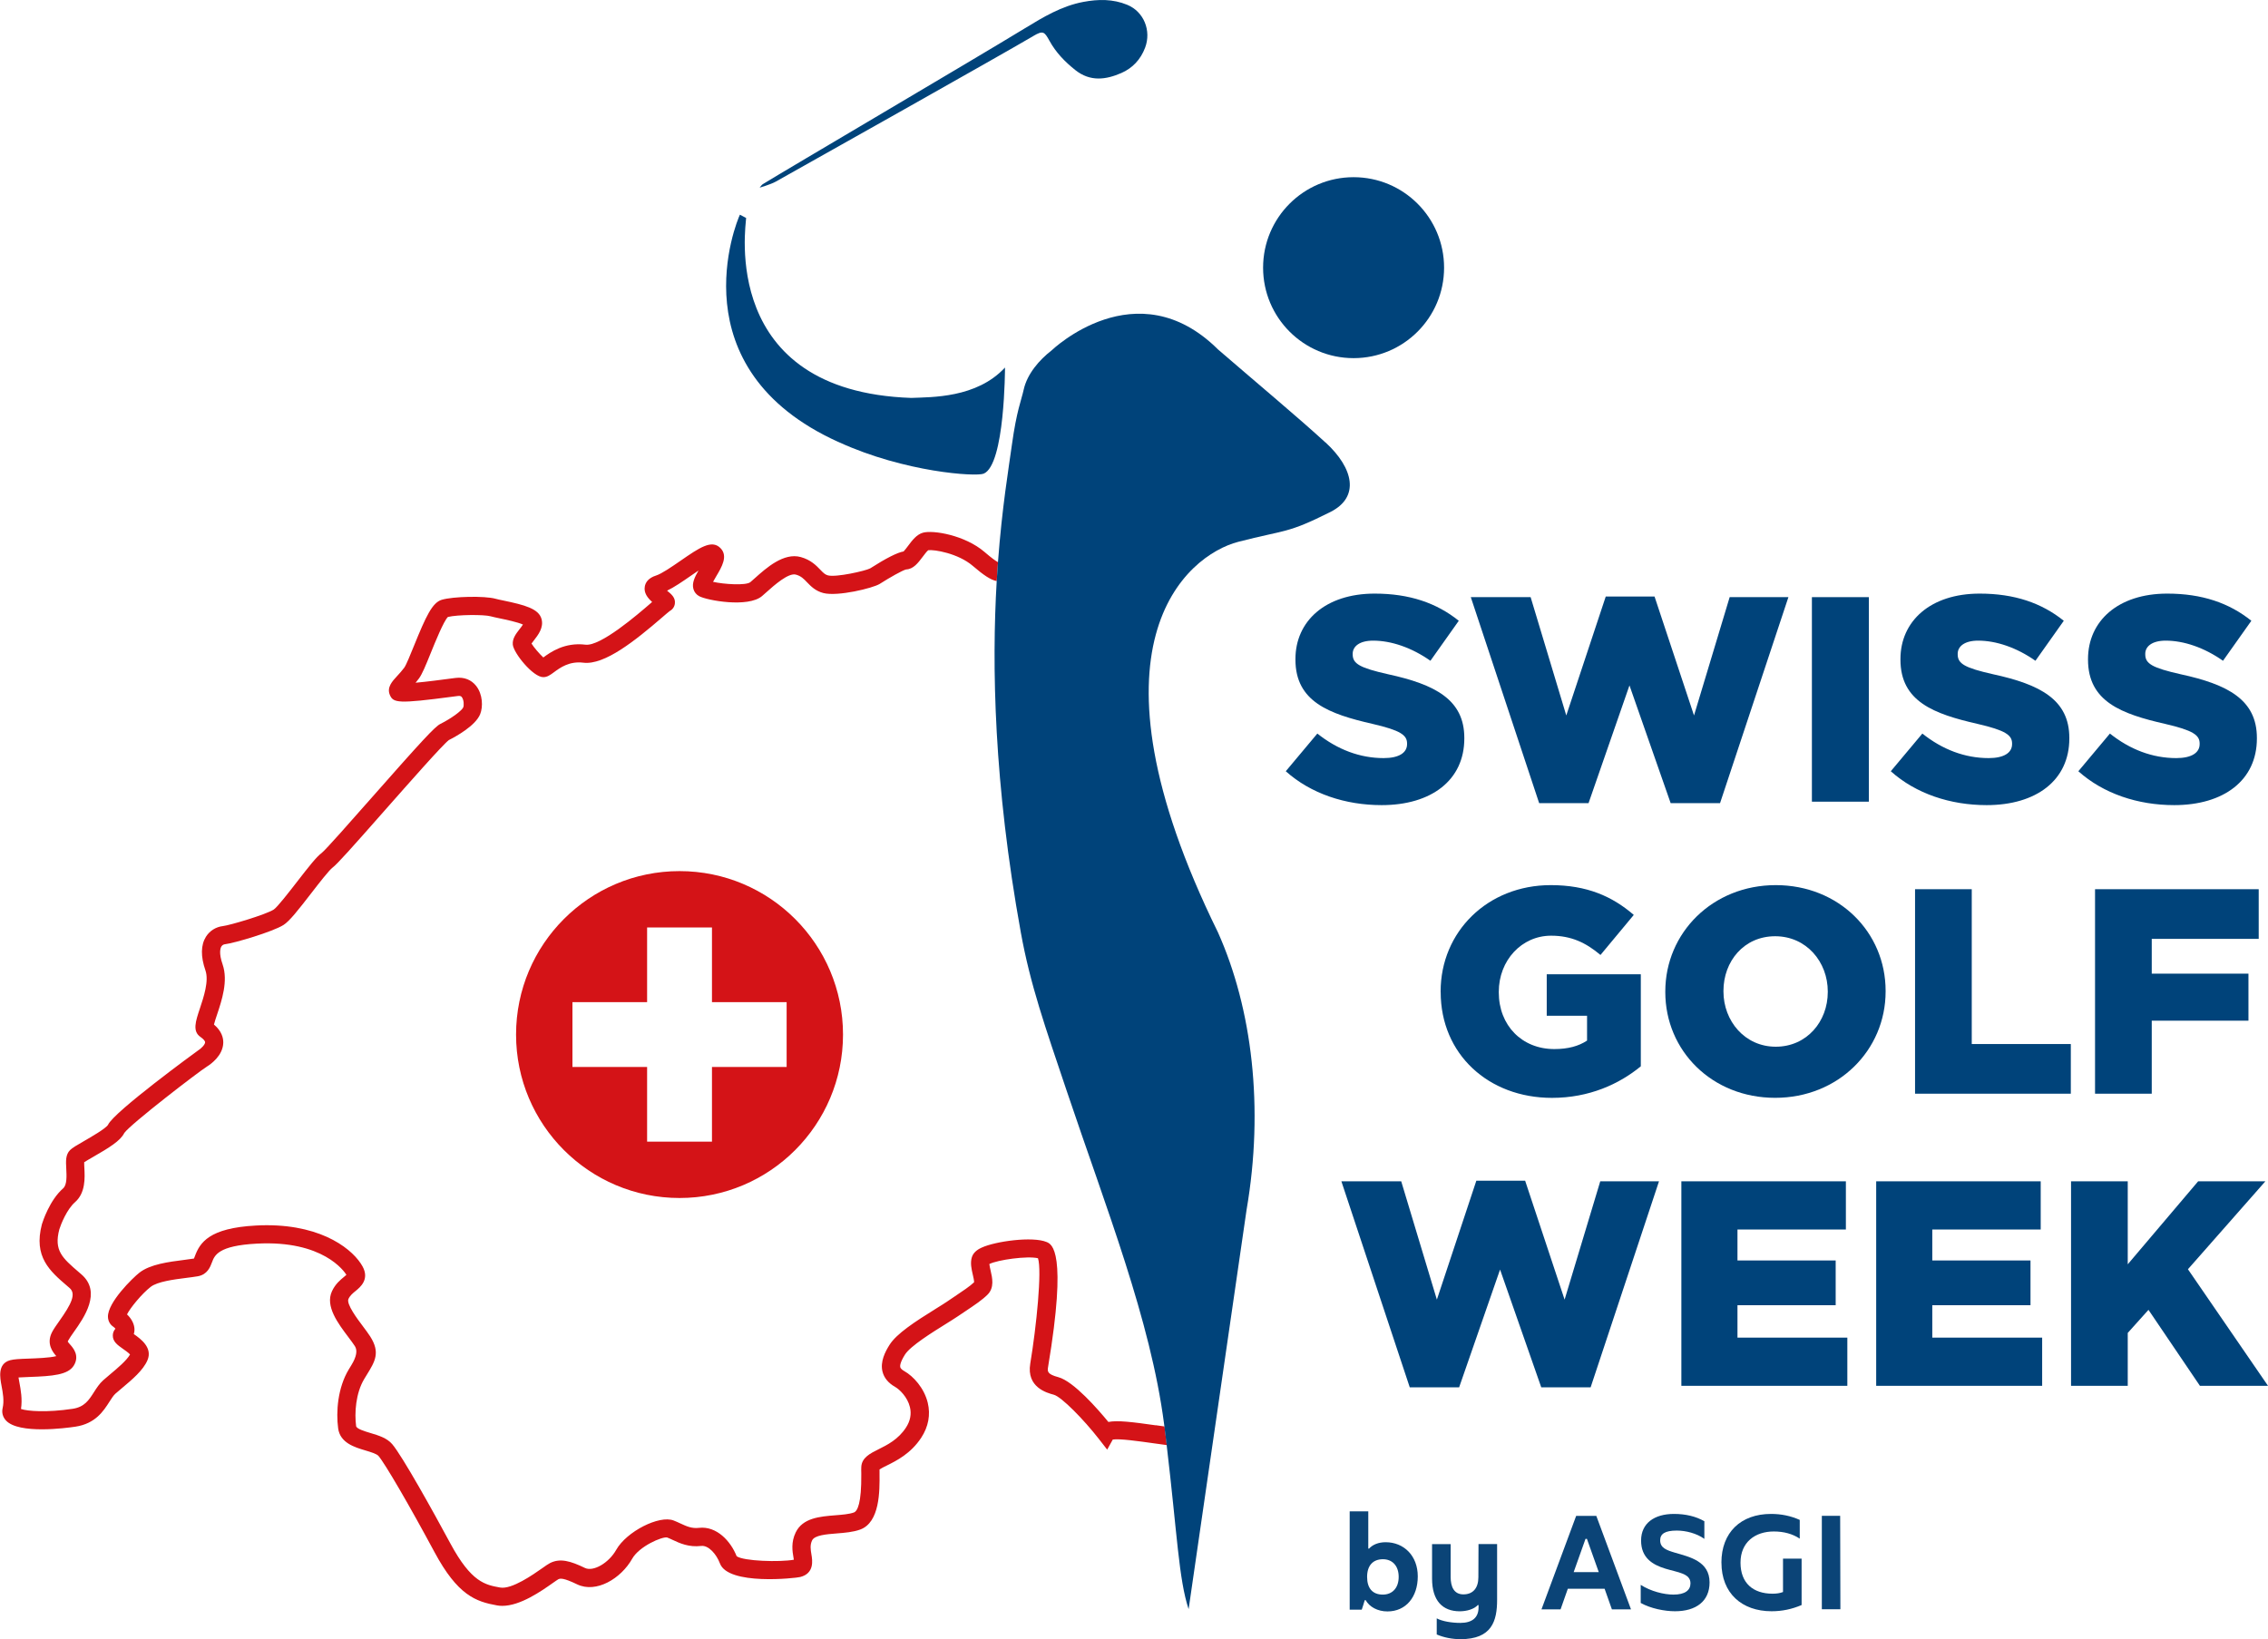 <?xml version="1.0" encoding="UTF-8"?>
<svg xmlns="http://www.w3.org/2000/svg" id="Ebene_1" data-name="Ebene 1" viewBox="0 0 500 361.44">
  <defs>
    <style>
      .cls-1 {
        fill: none;
      }

      .cls-1, .cls-2, .cls-3, .cls-4 {
        stroke-width: 0px;
      }

      .cls-2 {
        fill: #00437a;
      }

      .cls-3 {
        fill: #d41317;
      }

      .cls-4 {
        fill: #0b4477;
      }
    </style>
  </defs>
  <g>
    <g>
      <path class="cls-4" d="m308.35,347.71c0-2.52-1.46-3.9-3.47-3.9-2.18,0-3.49,1.37-3.49,3.9s1.23,3.9,3.46,3.9c2.07,0,3.5-1.43,3.5-3.9m-7.28,5.13h-.2c-.28.89-.43,1.46-.66,2.09h-2.66v-21.68h4.1v8.22h.17c.8-.89,2.09-1.41,3.66-1.41,4.01,0,7.08,2.98,7.08,7.53s-2.61,7.73-6.68,7.73c-2.18,0-3.98-1-4.81-2.49"></path>
      <path class="cls-4" d="m316.74,360.43v-3.58c1.23.66,3.32,1,5.21,1,2.55,0,4.01-1.12,4.01-3.41v-.52h-.17c-.8.89-2.41,1.37-3.98,1.37-3.78,0-6.1-2.32-6.1-7.22v-7.59h4.1v7.25c0,2.09.69,3.83,2.81,3.83s3.3-1.4,3.3-3.78l.03-7.31h4.1v12.29c0,4.67-1.15,8.68-8.08,8.68-1.8,0-3.69-.37-5.21-1.03"></path>
    </g>
    <path class="cls-4" d="m352.46,346.65l-2.61-7.33h-.31l-2.61,7.33h5.53,0Zm1.29,3.67h-8.11l-1.6,4.55h-4.21l7.65-20.62h4.44l7.65,20.62h-4.21l-1.61-4.55h0Z"></path>
    <g>
      <path class="cls-4" d="m361.71,353.44v-3.98c2.21,1.43,5.13,2.15,7.22,2.15,2.57,0,3.75-.97,3.75-2.49,0-2.21-2.78-2.38-5.56-3.24-2.81-.86-5.33-2.38-5.33-6.19s2.92-5.87,7.25-5.87c2.6,0,4.84.55,6.7,1.61v3.89c-1.72-1.23-4.1-1.83-6.07-1.83-2.64,0-3.67.74-3.67,2.15,0,1.69,1.43,2.18,3.24,2.72,3.27.95,7.65,1.89,7.65,6.56,0,4.15-2.98,6.36-7.62,6.36-2.29,0-5.35-.6-7.56-1.83"></path>
      <path class="cls-4" d="m379.5,344.56c0-6.67,4.29-10.74,10.94-10.74,2.24,0,4.36.43,6.33,1.32v4.13c-1.6-1.06-3.52-1.58-5.73-1.58-4.09,0-7.33,2.35-7.33,6.87s2.78,6.85,7.08,6.85c.86,0,1.6-.11,2.29-.37v-7.36h4.1v10.23c-2.15.92-4.3,1.37-6.62,1.37-6.56,0-11.05-3.98-11.05-10.71"></path>
    </g>
    <polygon class="cls-4" points="401.64 334.24 401.64 354.84 405.73 354.84 405.68 334.24 401.64 334.24"></polygon>
  </g>
  <g>
    <path class="cls-1" d="m204.63,121.32c-.3.23-.88.99-1.23,1.46-1,1.34-2.04,2.72-3.65,2.78-.82.2-3.64,1.79-5.82,3.19-1.5.94-9.31,2.82-12.43,2.01-1.74-.45-2.76-1.51-3.58-2.36-.74-.77-1.33-1.38-2.47-1.7-1.64-.46-4.85,2.41-6.39,3.79-.4.36-.76.68-1.08.95-3.09,2.6-12.07.96-13.84.02-.63-.34-1.09-.9-1.28-1.59-.36-1.29.26-2.6,1.12-4.07-.58.39-1.16.79-1.65,1.13-1.9,1.31-3.71,2.56-5.28,3.31,0,0,.02.02.04.03.91.75,1.86,1.52,1.68,2.84-.09.69-.51,1.28-1.13,1.62-.25.18-.98.81-1.63,1.37-5.98,5.15-12.75,10.6-17.42,10.02-3.11-.38-5.14,1.12-6.48,2.11-.81.6-1.46,1.08-2.36,1.08-2.23,0-6.53-5.3-6.71-7.19-.12-1.32.7-2.37,1.49-3.39.21-.27.53-.69.75-1.02-1.19-.54-3.86-1.1-5.1-1.36-.83-.17-1.55-.33-2.03-.46-1.47-.41-7.33-.37-9.42.15-.95.95-2.76,5.43-3.75,7.88-1.18,2.91-1.93,4.74-2.62,5.67-.25.34-.5.65-.75.95,2.56-.23,5.95-.68,7.59-.9l1.25-.16c1.85-.24,3.46.39,4.53,1.78,1.44,1.86,1.53,4.59.87,6.21-1.03,2.58-5.43,4.97-6.9,5.71-1.37,1.03-8.77,9.43-14.19,15.57-7.19,8.15-10.44,11.8-11.44,12.54-.77.57-3.03,3.49-4.68,5.62-2.96,3.83-4.84,6.21-6.16,7.05-2.35,1.48-10.79,3.99-12.88,4.24-.24.03-.58.14-.8.49-.21.34-.62,1.42.27,3.98,1.26,3.61-.18,7.91-1.23,11.05-.24.71-.54,1.6-.68,2.19,1.72,1.45,2.08,2.97,2.05,4.04-.07,2.83-2.78,4.72-3.62,5.24-1.79,1.1-16.78,12.64-18.2,14.63-.82,1.71-3.38,3.27-6.87,5.28-.66.38-1.5.86-1.97,1.17,0,.34.02.85.04,1.25.12,2.19.29,5.51-2.07,7.57-1.79,1.57-3.1,4.85-3.45,5.98-1.23,4.68.64,6.28,4.36,9.49l.51.44c4.54,3.93.53,9.59-1.62,12.63-.54.76-1.05,1.49-1.3,1.97-.08.16-.09.23-.09.23.04.09.34.43.52.64.64.73,2.15,2.44.82,4.62-1.27,2.08-4.71,2.35-9.8,2.53-.8.03-1.73.06-2.4.11.05.36.13.78.2,1.13.29,1.56.69,3.63.35,5.82,1.44.49,5.69.82,11.39-.04,2.6-.39,3.57-1.92,4.7-3.68.58-.91,1.19-1.86,2.03-2.61.47-.42,1.02-.88,1.59-1.36,1.53-1.28,3.59-3.01,4.33-4.33-.34-.39-1.16-.96-1.59-1.26-1.15-.81-2.24-1.57-2.21-2.96.01-.55.22-1.05.58-1.46-.12-.15-.3-.32-.53-.48-.69-.48-1.1-1.25-1.12-2.13-.09-3.17,5.44-8.58,6.94-9.75,2.38-1.86,6.48-2.38,9.78-2.8.81-.1,1.58-.2,2.24-.31.06-.15.14-.36.21-.53,1.1-2.98,3.14-6.2,13.42-6.75.83-.04,1.63-.07,2.42-.07,12.69,0,19.22,5.6,21.13,9.1,1.56,2.87-.52,4.57-1.52,5.38-.64.52-1.25,1.02-1.6,1.78-.51,1.1,1.98,4.41,3.17,6,.61.81,1.18,1.57,1.62,2.26,2.27,3.55,1.07,5.5-.74,8.45l-.55.9c-1.93,3.19-2.18,7.6-1.81,10.41.08.62,1.86,1.16,3.16,1.54,1.79.54,3.64,1.09,4.8,2.46,2.25,2.65,9.12,15.02,12.83,21.91,4.6,8.56,7.69,9.12,10.96,9.7,2.56.45,7.27-2.86,9.29-4.27.79-.56,1.31-.92,1.72-1.13,2.23-1.12,4.51-.45,7.68,1.08,1.85.89,5.27-1.09,6.9-3.99,2.26-4.02,9.47-7.71,12.66-6.47.5.19.98.42,1.47.64,1.41.65,2.52,1.17,4.14.98,3.85-.43,6.95,2.89,8.28,6.25,1.51,1.11,9.54,1.34,12.61.78-.02-.16-.05-.34-.08-.49-.22-1.33-.56-3.35.49-5.53,1.55-3.21,5.36-3.51,8.72-3.78,1.51-.12,3.07-.24,4.11-.62.78-.28,1.69-1.99,1.63-8.5v-1.54c.11-2.06,1.98-2.99,3.79-3.89,1.94-.96,4.35-2.16,6.05-4.77.96-1.47,1.26-3,.88-4.54-.53-2.19-2.28-3.89-3.25-4.44-1.5-.85-2.45-1.98-2.79-3.36-.56-2.23.61-4.44,1.54-5.91,1.55-2.47,5.57-5.09,10.27-8.01.98-.61,1.84-1.14,2.45-1.56.58-.39,1.13-.76,1.66-1.12,1.79-1.2,3.35-2.24,4.27-3.12.02-.36-.17-1.17-.29-1.68-.28-1.21-.6-2.58-.2-3.86.4-1.29,1.73-1.9,2.16-2.1,3.02-1.4,11.24-2.53,14.33-1.23,1.13.48,4.58,1.94.32,27.47-.17,1.03-.27,1.65,2.26,2.33,3.37.91,8.78,7.14,11.02,9.87,2.04-.4,5.33.02,10.43.74.62.09,1.27.18,1.92.27-.02-.17-.04-.32-.06-.48-2.99-23.02-12.77-47.6-21.49-73.55-4.75-14.12-8.01-23.34-10.1-34.88-5.98-32.99-6.4-58.85-5.32-77.49-1.38-.29-2.87-1.29-5.31-3.38-3.2-2.74-8.49-3.63-9.79-3.43v-.02Z"></path>
    <path class="cls-3" d="m254.78,314.28c-5.1-.72-8.39-1.14-10.43-.74-2.24-2.73-7.65-8.96-11.02-9.87-2.54-.68-2.43-1.3-2.26-2.33,4.26-25.53.81-26.99-.32-27.47-3.09-1.3-11.31-.17-14.33,1.23-.44.2-1.76.81-2.16,2.1-.4,1.28-.08,2.65.2,3.86.12.5.3,1.31.29,1.68-.92.88-2.48,1.92-4.27,3.12-.53.36-1.09.73-1.66,1.12-.61.42-1.47.95-2.45,1.56-4.7,2.92-8.72,5.54-10.27,8.01-.93,1.47-2.1,3.69-1.54,5.91.35,1.38,1.29,2.51,2.79,3.36.97.55,2.72,2.24,3.25,4.44.38,1.54.08,3.07-.88,4.54-1.71,2.61-4.12,3.81-6.05,4.77-1.81.9-3.69,1.83-3.79,3.89-.02.36-.02.9,0,1.54.06,6.51-.85,8.21-1.63,8.5-1.04.38-2.6.5-4.11.62-3.36.27-7.17.57-8.72,3.78-1.06,2.18-.72,4.2-.49,5.53.02.15.05.33.08.49-3.07.56-11.1.33-12.61-.78-1.32-3.35-4.43-6.68-8.28-6.25-1.62.19-2.73-.33-4.14-.98-.49-.23-.97-.45-1.47-.64-3.18-1.24-10.4,2.45-12.66,6.47-1.64,2.91-5.05,4.88-6.9,3.99-3.17-1.53-5.45-2.2-7.68-1.08-.41.21-.93.57-1.72,1.13-2.02,1.42-6.73,4.73-9.29,4.27-3.27-.59-6.35-1.14-10.96-9.7-3.71-6.89-10.58-19.27-12.83-21.91-1.16-1.37-3.01-1.92-4.8-2.46-1.3-.39-3.08-.92-3.16-1.54-.37-2.81-.12-7.22,1.81-10.41l.55-.9c1.82-2.95,3.01-4.9.74-8.45-.44-.69-1.02-1.45-1.62-2.26-1.2-1.59-3.68-4.89-3.17-6,.35-.76.96-1.26,1.6-1.78,1-.82,3.08-2.52,1.52-5.38-1.91-3.5-8.44-9.1-21.13-9.1-.78,0-1.59.02-2.42.07-10.28.55-12.32,3.77-13.42,6.75-.06.17-.14.39-.21.53-.66.11-1.43.21-2.24.31-3.3.42-7.4.94-9.78,2.8-1.5,1.17-7.03,6.58-6.94,9.75.03.88.43,1.65,1.12,2.13.24.16.41.34.53.48-.36.4-.57.91-.58,1.46-.03,1.39,1.06,2.15,2.21,2.96.43.3,1.25.87,1.59,1.26-.74,1.32-2.8,3.05-4.33,4.33-.57.48-1.12.94-1.59,1.36-.84.75-1.45,1.7-2.03,2.61-1.13,1.77-2.1,3.29-4.7,3.68-5.7.86-9.96.53-11.39.04.33-2.19-.06-4.27-.35-5.82-.07-.35-.15-.77-.2-1.13.67-.05,1.6-.08,2.4-.11,5.1-.18,8.53-.45,9.8-2.53,1.33-2.19-.17-3.89-.82-4.62-.18-.2-.48-.54-.52-.64,0,0,0-.07.09-.23.25-.48.76-1.2,1.3-1.97,2.15-3.04,6.16-8.7,1.62-12.63l-.51-.44c-3.72-3.2-5.59-4.81-4.36-9.49.35-1.13,1.66-4.41,3.45-5.98,2.36-2.07,2.18-5.38,2.07-7.57-.02-.4-.05-.91-.04-1.25.47-.31,1.32-.79,1.97-1.17,3.5-2.01,6.05-3.57,6.87-5.28,1.42-2,16.41-13.53,18.2-14.63.83-.51,3.54-2.4,3.62-5.24.03-1.07-.33-2.59-2.05-4.04.14-.58.44-1.48.68-2.19,1.05-3.14,2.48-7.43,1.23-11.05-.89-2.56-.48-3.63-.27-3.98.22-.35.55-.46.8-.49,2.09-.25,10.52-2.75,12.88-4.24,1.32-.83,3.2-3.22,6.16-7.05,1.65-2.14,3.92-5.06,4.68-5.62,1-.74,4.26-4.39,11.44-12.54,5.42-6.14,12.81-14.53,14.19-15.57,1.47-.74,5.87-3.14,6.9-5.71.65-1.63.57-4.36-.87-6.21-1.07-1.38-2.69-2.01-4.53-1.78l-1.25.16c-1.64.22-5.03.67-7.59.9.25-.29.5-.61.75-.95.69-.94,1.45-2.76,2.62-5.67.99-2.44,2.81-6.93,3.75-7.88,2.09-.52,7.95-.56,9.42-.15.48.13,1.2.29,2.03.46,1.24.26,3.92.82,5.1,1.36-.21.34-.54.76-.75,1.02-.79,1.02-1.61,2.08-1.49,3.39.17,1.89,4.47,7.19,6.71,7.19.9,0,1.54-.48,2.36-1.08,1.34-.99,3.37-2.49,6.48-2.11,4.67.58,11.45-4.87,17.42-10.02.65-.56,1.38-1.19,1.63-1.37.62-.33,1.04-.93,1.13-1.62.18-1.32-.77-2.09-1.68-2.84,0,0-.02-.02-.04-.03,1.57-.75,3.39-2,5.28-3.31.5-.34,1.07-.74,1.65-1.13-.85,1.47-1.48,2.78-1.12,4.07.19.69.65,1.25,1.28,1.59,1.77.94,10.75,2.58,13.84-.02.32-.27.68-.6,1.08-.95,1.54-1.38,4.75-4.25,6.39-3.79,1.14.31,1.73.92,2.47,1.7.82.85,1.84,1.91,3.58,2.36,3.12.82,10.92-1.07,12.43-2.01,2.18-1.39,5-2.99,5.82-3.19,1.61-.06,2.64-1.44,3.65-2.78.35-.47.93-1.24,1.23-1.46,1.3-.19,6.59.69,9.79,3.43,2.45,2.1,3.94,3.1,5.31,3.38.08-1.44.18-2.82.28-4.17-.55-.29-1.43-.93-2.98-2.26-4.33-3.71-11.35-4.87-13.57-4.24-1.4.4-2.35,1.67-3.28,2.91-.3.4-.73.97-.98,1.22-1.39.24-3.88,1.5-7.38,3.74-1.05.55-7.48,2.01-9.3,1.54-.62-.16-1.01-.54-1.7-1.26-.88-.92-2.09-2.17-4.29-2.78-3.76-1.04-7.6,2.4-10.14,4.67-.37.33-.7.63-.99.87-.99.77-5.78.47-8.21-.08.22-.4.48-.84.67-1.17,1.27-2.13,2.7-4.54.94-6.29-1.92-1.92-4.64-.05-8.76,2.8-1.96,1.35-4.17,2.88-5.41,3.27-1.78.56-2.33,1.6-2.48,2.38-.28,1.46.64,2.58,1.61,3.45-.12.11-.25.22-.39.34-2.72,2.35-10.99,9.5-14.31,9.08-4.62-.57-7.76,1.69-9.29,2.82-.85-.79-2.11-2.25-2.6-3.07.15-.22.37-.49.53-.7.92-1.19,2.19-2.81,1.68-4.7-.61-2.29-3.72-3.1-8.38-4.08-.73-.15-1.36-.28-1.78-.4-2.37-.66-9.34-.52-11.84.23-2.07.62-3.46,3.57-6.13,10.16-.76,1.88-1.71,4.22-2.13,4.8-.52.7-1.08,1.31-1.57,1.84-1.09,1.18-2.33,2.51-1.61,4.19.76,1.77,1.84,1.96,13.79.38l1.23-.16c.58-.07.74.12.84.25.48.61.49,1.83.32,2.26-.27.67-2.49,2.38-5.06,3.66-1.17.58-4.03,3.66-15.31,16.46-4.42,5.02-9.93,11.26-10.81,11.96-1.16.85-2.84,2.99-5.48,6.4-1.73,2.23-4.33,5.59-5.13,6.11-1.78,1.12-9.65,3.46-11.2,3.64-1.55.18-2.91,1.04-3.73,2.34-1.15,1.84-1.19,4.34-.12,7.43.81,2.32-.38,5.86-1.24,8.45-.93,2.78-1.66,4.98.14,6.22.64.44,1.03.89,1.03,1.18,0,.48-.78,1.34-1.71,1.92-.17.11-18.44,13.43-19.7,16.29-.5.82-3.84,2.74-5.26,3.56-1.73.99-2.59,1.5-3.1,2-1.01,1.01-.93,2.44-.84,4.11.08,1.59.19,3.56-.7,4.34-2.97,2.6-4.48,7.29-4.67,7.9-1.89,7.19,1.74,10.32,5.6,13.63l.51.44c1.5,1.3.36,3.56-2.27,7.27-.65.92-1.21,1.71-1.59,2.43-1.36,2.61.19,4.47.92,5.31-1.42.39-4.47.49-6.06.55-2.07.07-3.28.13-4.13.36-2.8.78-2.22,3.82-1.88,5.64.29,1.54.62,3.28.24,4.93-.23.98.04,1.97.74,2.72,2.83,3.06,13.25,1.67,15.31,1.36,4.4-.66,6.19-3.45,7.49-5.49.46-.72.89-1.39,1.32-1.78.44-.4.95-.82,1.49-1.27,2.17-1.82,4.63-3.88,5.58-6.11,1.18-2.76-1.47-4.7-3.01-5.77.09-.29.15-.6.15-.92.02-1.17-.59-2.42-1.65-3.42.73-1.45,3.26-4.54,5.21-6.06,1.51-1.18,5.15-1.64,7.81-1.98.94-.12,1.82-.23,2.57-.36,2.14-.37,2.76-2.06,3.14-3.07.58-1.55,1.37-3.68,9.87-4.13,14.64-.79,19.31,6.14,19.77,6.88-.14.13-.34.29-.49.42-.83.68-1.96,1.6-2.7,3.21-1.52,3.28,1.33,7.06,3.61,10.09.56.74,1.09,1.45,1.45,2.01.61.95.35,2.35-.78,4.19l-.56.92c-2.47,4.08-2.84,9.4-2.35,13.02.43,3.2,3.64,4.16,6,4.86,1.11.33,2.5.75,2.89,1.21,1.47,1.73,6.78,10.85,12.35,21.21,5.11,9.52,9.1,10.91,13.78,11.75.38.07.77.1,1.16.1,3.97,0,8.57-3.23,11.14-5.04.47-.33,1.04-.73,1.21-.82.44-.22,1.16-.33,4.14,1.11,4.22,2.04,9.69-1.27,12.15-5.64,1.55-2.75,6.59-4.91,7.7-4.69.42.16.82.35,1.23.54,1.58.74,3.55,1.65,6.29,1.33,1.61-.19,3.36,1.81,4.13,3.86,1.83,4.89,16.66,3.25,17.69,2.99,3.18-.8,2.69-3.71,2.48-4.96-.18-1.07-.35-2.09.15-3.12.55-1.14,3.14-1.35,5.42-1.53,1.78-.14,3.61-.29,5.17-.85,4.37-1.59,4.31-8.56,4.27-12.31v-.95c.34-.24,1.04-.58,1.58-.85,2.12-1.05,5.33-2.64,7.63-6.17,1.57-2.4,2.06-5.06,1.42-7.69-.79-3.25-3.17-5.85-5.18-6.98-.35-.2-.79-.51-.88-.85-.06-.25-.08-1.01,1.04-2.79,1.19-1.89,6.07-4.92,8.99-6.74,1.04-.65,1.94-1.21,2.59-1.65.57-.38,1.11-.75,1.64-1.1,2.14-1.43,3.83-2.56,5-3.74,1.53-1.53,1.03-3.7.66-5.29-.09-.41-.24-1.03-.28-1.44,1.86-.94,8.41-1.84,10.72-1.28.91,2.66-.34,15.06-1.7,23.23-.87,5.24,3.68,6.46,5.18,6.86,1.71.46,6.64,5.51,9.91,9.71l1.87,2.4,1.23-2.22c1.47-.25,5.92.39,8.93.81,1.08.15,2.06.29,2.98.41-.16-1.33-.32-2.7-.5-4.11-.65-.09-1.3-.18-1.92-.27l-.03.02Zm-107.2-179.51s-.07.03-.1.05c.03-.02.07-.03.1-.05Zm52.06-9.2h0Zm0-4.01h0Zm-100.78,41.67h-.02.02ZM27.42,249.72s-.01.02-.02.04c0,0,.01-.02.02-.04Z"></path>
    <path class="cls-2" d="m227.85,7.91c2.1-1.23,2.4-.93,3.5,1.06,1.43,2.61,3.42,4.66,5.74,6.5,3.27,2.59,6.73,2.11,10.12.63,2.45-1.07,4.25-2.96,5.24-5.59,1.41-3.74-.27-7.94-3.94-9.45-3.15-1.3-6.38-1.26-9.68-.64-4.77.9-8.8,3.32-12.86,5.8-11.13,6.8-52.54,31.14-57.79,34.38-.29.18-.48.51-.71.78,0,0,2.46-.72,3.53-1.32,8.11-4.55,48.88-27.45,56.85-32.14h0Z"></path>
    <path class="cls-2" d="m292.22,97.58c-5.77-5.3-14.64-12.71-23.68-20.51-17.99-17.88-36.71.2-36.71.2h0c-2.66,2.05-5.38,5.15-6.15,8.65-.54,2.44-1.54,4.55-2.59,12.1-.71,5.17-2.18,13.84-3.08,25.94-.1,1.35-.19,2.73-.28,4.17-1.09,18.64-.66,44.5,5.32,77.49,2.09,11.54,5.35,20.76,10.1,34.88,8.72,25.95,18.5,50.52,21.49,73.55.02.17.04.32.06.48.18,1.42.34,2.79.5,4.11,2.34,19.76,2.65,29.53,4.84,36.18,0,0,12.76-88,12.77-88.02,3.88-22.55,1.23-44.38-6.3-61.21-31.06-63.19-6.99-83.15,4.49-86.12,10.56-2.73,10.68-1.75,20.3-6.58,6.53-3.28,5.11-9.65-1.08-15.33v.02Z"></path>
    <path class="cls-2" d="m298.41,39.07c-11.02,0-19.95,8.93-19.95,19.95s8.93,19.95,19.95,19.95,19.95-8.93,19.95-19.95-8.93-19.95-19.95-19.95Z"></path>
    <path class="cls-2" d="m184.84,97.45c.06.03.1.05.15.07,14.49,6.62,30.17,7.63,31.87,6.92,4.7-1.95,4.7-23.4,4.7-23.4-6.26,6.77-16.22,6.51-20.67,6.7-42.4-1.46-36.43-38.02-36.4-39.68l-1.37-.72c-.75,1.52-14.08,33.96,21.72,50.12h0Z"></path>
  </g>
  <g>
    <path class="cls-2" d="m283.46,170.06l6.96-8.31c4.44,3.54,9.4,5.41,14.62,5.41,3.35,0,5.16-1.16,5.16-3.09v-.13c0-1.87-1.48-2.9-7.6-4.32-9.6-2.19-17.01-4.9-17.01-14.17v-.13c0-8.38,6.63-14.43,17.46-14.43,7.67,0,13.66,2.06,18.55,5.99l-6.25,8.82c-4.12-2.9-8.63-4.44-12.63-4.44-3.03,0-4.51,1.29-4.51,2.9v.13c0,2.06,1.55,2.97,7.8,4.38,10.37,2.25,16.81,5.6,16.81,14.04v.13c0,9.21-7.28,14.69-18.23,14.69-7.99,0-15.59-2.51-21.13-7.47h0Z"></path>
    <path class="cls-2" d="m324.23,131.67h13.21l7.86,26.09,8.7-26.22h10.76l8.7,26.22,7.86-26.09h12.95l-15.07,45.42h-10.89l-9.08-25.96-9.02,25.96h-10.89l-15.07-45.42h-.02Z"></path>
    <path class="cls-2" d="m399.45,131.67h12.56v45.1h-12.56v-45.1h0Z"></path>
    <path class="cls-2" d="m416.84,170.06l6.96-8.31c4.44,3.54,9.4,5.41,14.62,5.41,3.35,0,5.16-1.16,5.16-3.09v-.13c0-1.87-1.48-2.9-7.6-4.32-9.6-2.19-17.01-4.9-17.01-14.17v-.13c0-8.38,6.63-14.43,17.46-14.43,7.67,0,13.66,2.06,18.55,5.99l-6.25,8.82c-4.12-2.9-8.63-4.44-12.63-4.44-3.03,0-4.51,1.29-4.51,2.9v.13c0,2.06,1.55,2.97,7.8,4.38,10.37,2.25,16.81,5.6,16.81,14.04v.13c0,9.21-7.28,14.69-18.23,14.69-7.99,0-15.59-2.51-21.13-7.47h0Z"></path>
    <path class="cls-2" d="m458.19,170.06l6.96-8.31c4.44,3.54,9.4,5.41,14.62,5.41,3.35,0,5.16-1.16,5.16-3.09v-.13c0-1.87-1.48-2.9-7.6-4.32-9.6-2.19-17.01-4.9-17.01-14.17v-.13c0-8.38,6.63-14.43,17.46-14.43,7.67,0,13.66,2.06,18.55,5.99l-6.25,8.82c-4.12-2.9-8.63-4.44-12.63-4.44-3.03,0-4.51,1.29-4.51,2.9v.13c0,2.06,1.55,2.97,7.8,4.38,10.37,2.25,16.81,5.6,16.81,14.04v.13c0,9.21-7.28,14.69-18.23,14.69-7.99,0-15.59-2.51-21.13-7.47h0Z"></path>
    <path class="cls-2" d="m317.6,218.75v-.13c0-13.14,10.31-23.45,24.29-23.45,7.92,0,13.53,2.45,18.29,6.57l-7.34,8.83c-3.22-2.71-6.44-4.25-10.89-4.25-6.51,0-11.53,5.47-11.53,12.37v.13c0,7.28,5.09,12.5,12.24,12.5,3.03,0,5.35-.64,7.22-1.87v-5.47h-8.89v-9.15h20.74v20.29c-4.77,3.93-11.4,6.96-19.58,6.96-14.04,0-24.54-9.66-24.54-23.32h0Z"></path>
    <path class="cls-2" d="m367.13,218.75v-.13c0-12.95,10.44-23.45,24.35-23.45s24.22,10.37,24.22,23.32v.13c0,12.95-10.43,23.45-24.35,23.45s-24.22-10.37-24.22-23.32Zm35.82,0v-.13c0-6.51-4.7-12.18-11.6-12.18s-11.4,5.54-11.4,12.05v.13c0,6.5,4.7,12.18,11.53,12.18s11.47-5.54,11.47-12.05h0Z"></path>
    <path class="cls-2" d="m422.19,196.07h12.5v34.14h21.84v10.95h-34.34v-45.1h0Z"></path>
    <path class="cls-2" d="m461.87,196.07h36.08v10.95h-23.58v7.67h21.32v10.37h-21.32v16.1h-12.5v-45.1h0Z"></path>
    <path class="cls-2" d="m295.7,260.48h13.21l7.86,26.09,8.7-26.22h10.76l8.7,26.22,7.86-26.09h12.95l-15.07,45.42h-10.89l-9.08-25.96-9.02,25.96h-10.89l-15.07-45.42h-.02Z"></path>
    <path class="cls-2" d="m370.67,260.48h36.27v10.63h-23.9v6.83h21.65v9.86h-21.65v7.15h24.22v10.63h-36.59v-45.1h0Z"></path>
    <path class="cls-2" d="m413.62,260.48h36.27v10.63h-23.9v6.83h21.65v9.86h-21.65v7.15h24.22v10.63h-36.59v-45.1h0Z"></path>
    <path class="cls-2" d="m456.58,260.48h12.5v18.3l15.52-18.3h14.82l-17.07,19.39,17.65,25.7h-15.01l-11.34-16.75-4.57,5.09v11.66h-12.5v-45.1h0Z"></path>
  </g>
  <path class="cls-3" d="m149.81,192.08c-19.91,0-36.04,16.14-36.04,36.04s16.14,36.04,36.04,36.04,36.04-16.14,36.04-36.04-16.14-36.04-36.04-36.04h0Zm23.61,43.19h-16.46v16.46h-14.3v-16.46h-16.46v-14.3h16.46v-16.46h14.3v16.46h16.46v14.3h0Z"></path>
</svg>
